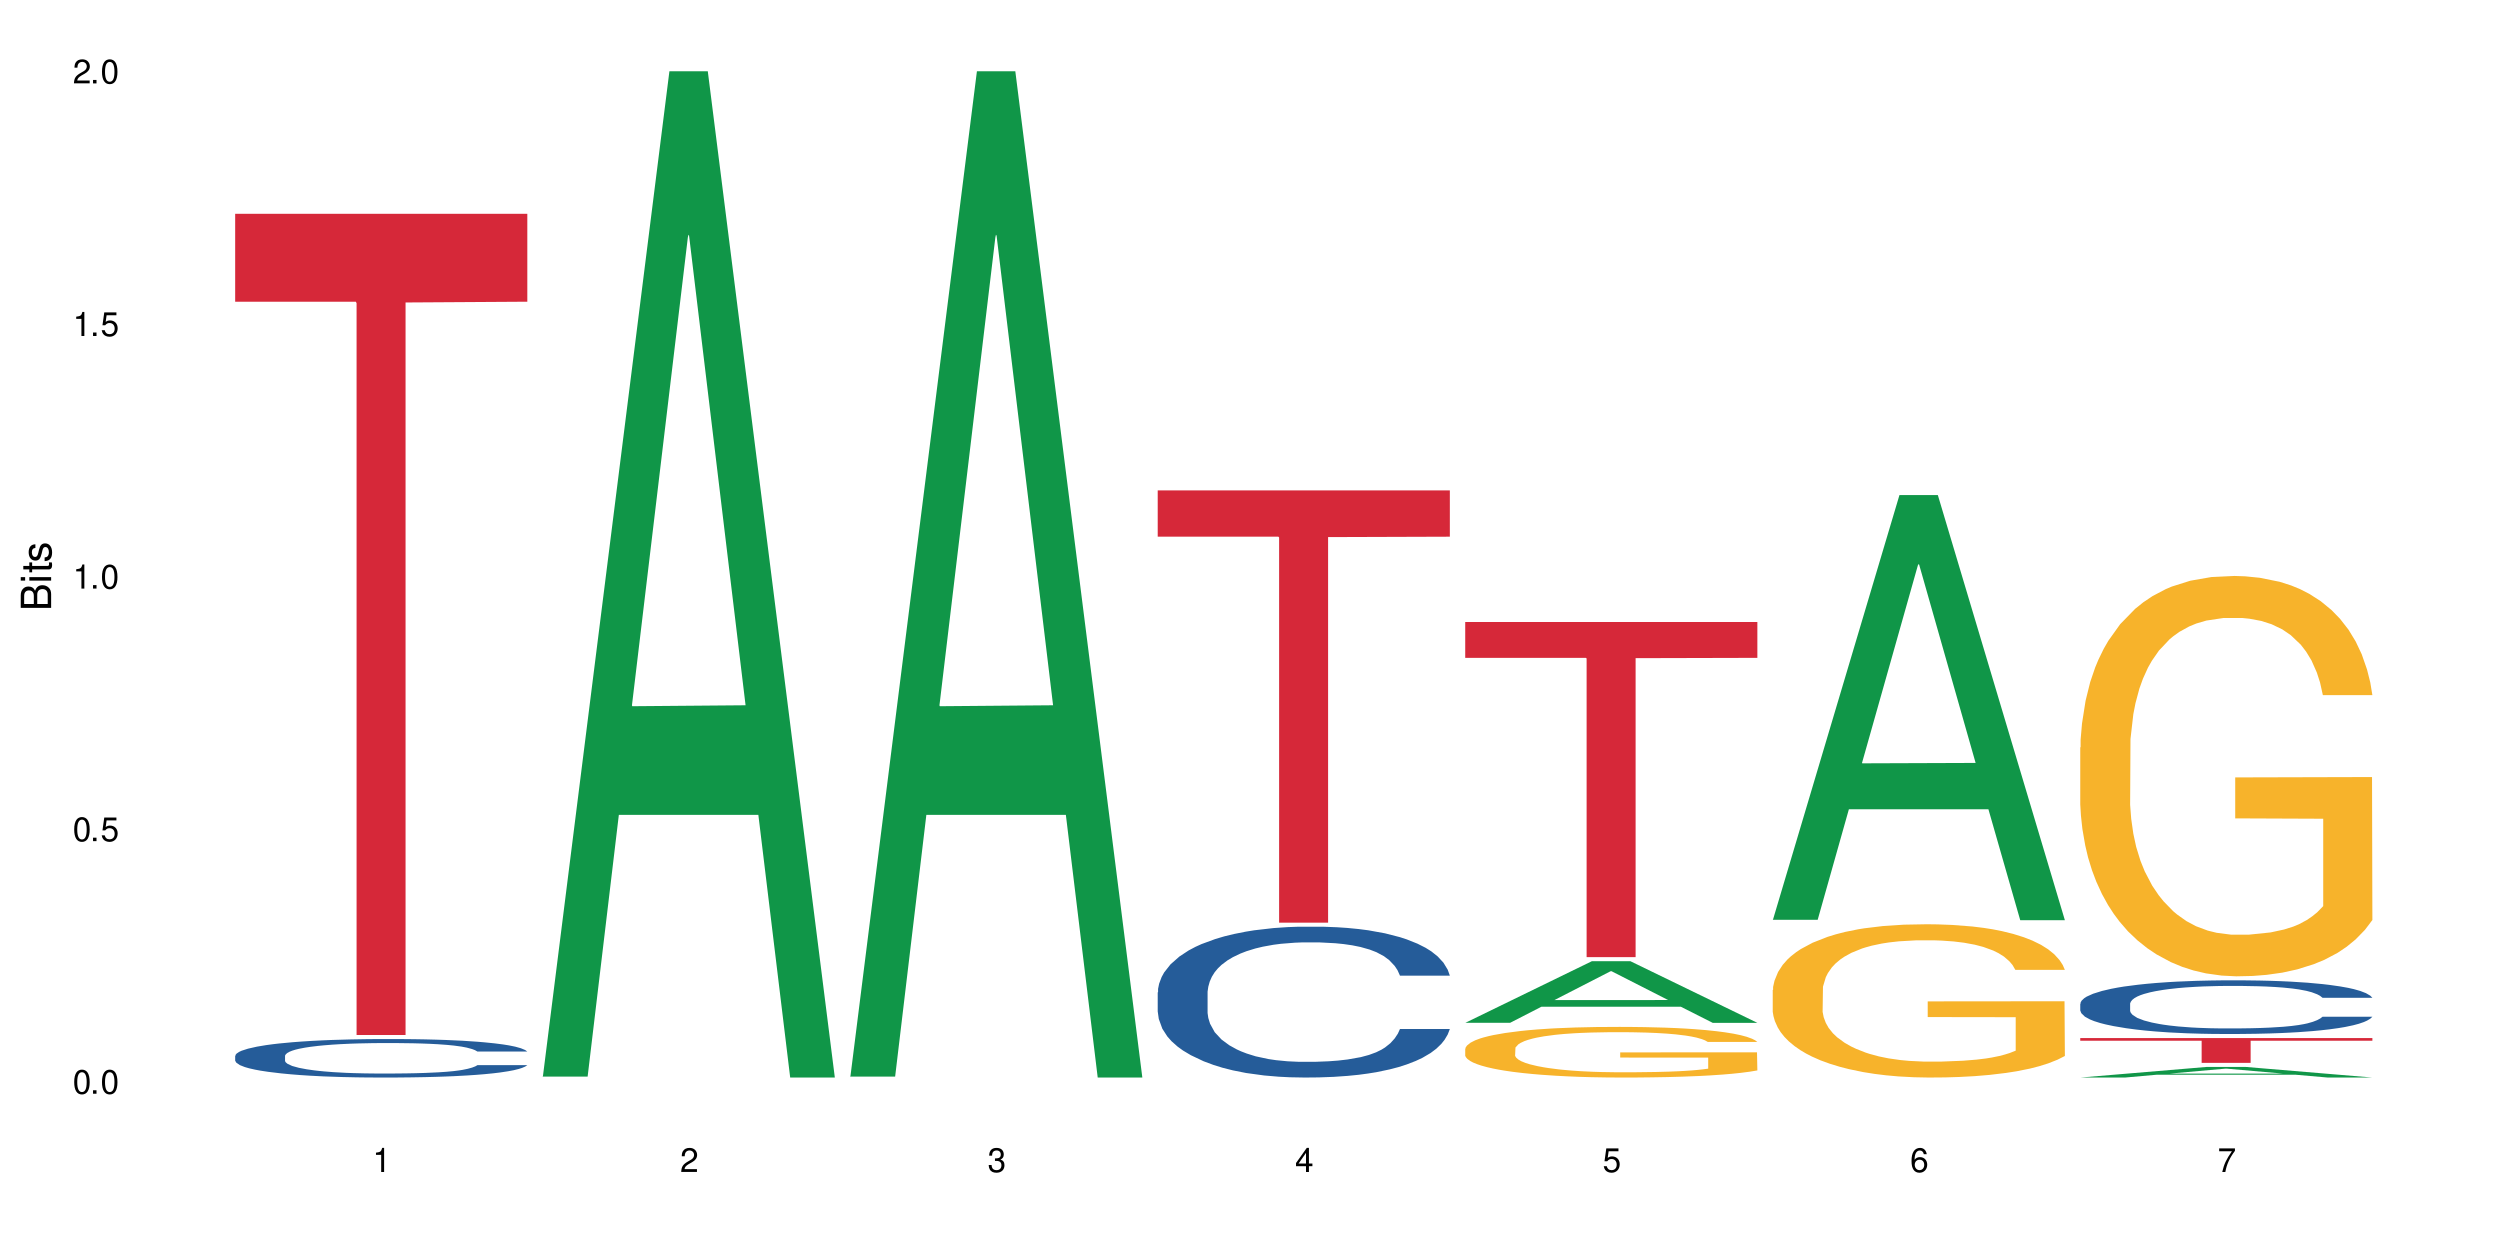 <?xml version="1.0" encoding="UTF-8"?>
<svg xmlns="http://www.w3.org/2000/svg" xmlns:xlink="http://www.w3.org/1999/xlink" width="720" height="360" viewBox="0 0 720 360">
<defs>
<g>
<g id="glyph-0-0">
</g>
<g id="glyph-0-1">
<path d="M 2.641 -6.938 C 2 -6.938 1.422 -6.656 1.078 -6.172 C 0.641 -5.562 0.406 -4.641 0.406 -3.359 C 0.406 -1.016 1.188 0.219 2.641 0.219 C 4.078 0.219 4.859 -1.016 4.859 -3.297 C 4.859 -4.641 4.656 -5.547 4.203 -6.172 C 3.844 -6.656 3.281 -6.938 2.641 -6.938 Z M 2.641 -6.188 C 3.547 -6.188 4 -5.25 4 -3.375 C 4 -1.406 3.562 -0.484 2.625 -0.484 C 1.734 -0.484 1.281 -1.438 1.281 -3.344 C 1.281 -5.25 1.734 -6.188 2.641 -6.188 Z M 2.641 -6.188 "/>
</g>
<g id="glyph-0-2">
<path d="M 1.828 -1 L 0.828 -1 L 0.828 0 L 1.828 0 Z M 1.828 -1 "/>
</g>
<g id="glyph-0-3">
<path d="M 4.562 -6.797 L 1.062 -6.797 L 0.547 -3.094 L 1.328 -3.094 C 1.719 -3.562 2.047 -3.734 2.578 -3.734 C 3.484 -3.734 4.062 -3.109 4.062 -2.094 C 4.062 -1.125 3.484 -0.531 2.578 -0.531 C 1.828 -0.531 1.375 -0.906 1.188 -1.672 L 0.328 -1.672 C 0.453 -1.109 0.547 -0.844 0.75 -0.594 C 1.125 -0.078 1.828 0.219 2.594 0.219 C 3.969 0.219 4.922 -0.781 4.922 -2.219 C 4.922 -3.562 4.031 -4.484 2.719 -4.484 C 2.25 -4.484 1.859 -4.359 1.469 -4.062 L 1.734 -5.969 L 4.562 -5.969 Z M 4.562 -6.797 "/>
</g>
<g id="glyph-0-4">
<path d="M 2.484 -4.938 L 2.484 0 L 3.328 0 L 3.328 -6.938 L 2.766 -6.938 C 2.469 -5.875 2.281 -5.734 0.984 -5.562 L 0.984 -4.938 Z M 2.484 -4.938 "/>
</g>
<g id="glyph-0-5">
<path d="M 4.859 -0.828 L 1.281 -0.828 C 1.359 -1.406 1.672 -1.781 2.5 -2.281 L 3.469 -2.828 C 4.406 -3.344 4.906 -4.062 4.906 -4.906 C 4.906 -5.484 4.672 -6.031 4.266 -6.406 C 3.859 -6.766 3.375 -6.938 2.719 -6.938 C 1.859 -6.938 1.219 -6.625 0.844 -6.031 C 0.609 -5.672 0.5 -5.234 0.484 -4.531 L 1.328 -4.531 C 1.359 -5.016 1.406 -5.281 1.531 -5.516 C 1.75 -5.938 2.188 -6.203 2.703 -6.203 C 3.469 -6.203 4.031 -5.641 4.031 -4.891 C 4.031 -4.344 3.719 -3.859 3.125 -3.516 L 2.234 -3 C 0.812 -2.172 0.406 -1.531 0.328 -0.016 L 4.859 -0.016 Z M 4.859 -0.828 "/>
</g>
<g id="glyph-0-6">
<path d="M 2.125 -3.188 L 2.578 -3.188 C 3.5 -3.188 3.984 -2.766 3.984 -1.922 C 3.984 -1.062 3.469 -0.531 2.594 -0.531 C 1.656 -0.531 1.203 -1 1.156 -2.016 L 0.312 -2.016 C 0.344 -1.453 0.438 -1.094 0.609 -0.781 C 0.953 -0.109 1.625 0.219 2.547 0.219 C 3.953 0.219 4.859 -0.625 4.859 -1.938 C 4.859 -2.828 4.516 -3.297 3.703 -3.594 C 4.344 -3.844 4.656 -4.328 4.656 -5.031 C 4.656 -6.219 3.875 -6.938 2.578 -6.938 C 1.203 -6.938 0.484 -6.172 0.453 -4.703 L 1.297 -4.703 C 1.312 -5.125 1.344 -5.359 1.453 -5.578 C 1.641 -5.969 2.062 -6.203 2.594 -6.203 C 3.344 -6.203 3.797 -5.75 3.797 -5 C 3.797 -4.516 3.609 -4.219 3.25 -4.047 C 3.016 -3.953 2.703 -3.922 2.125 -3.906 Z M 2.125 -3.188 "/>
</g>
<g id="glyph-0-7">
<path d="M 3.141 -1.672 L 3.141 0 L 3.984 0 L 3.984 -1.672 L 4.984 -1.672 L 4.984 -2.438 L 3.984 -2.438 L 3.984 -6.938 L 3.359 -6.938 L 0.266 -2.578 L 0.266 -1.672 Z M 3.141 -2.438 L 1 -2.438 L 3.141 -5.5 Z M 3.141 -2.438 "/>
</g>
<g id="glyph-0-8">
<path d="M 4.781 -5.125 C 4.609 -6.266 3.891 -6.938 2.844 -6.938 C 2.094 -6.938 1.422 -6.578 1.031 -5.953 C 0.594 -5.266 0.406 -4.422 0.406 -3.172 C 0.406 -2 0.578 -1.25 0.984 -0.641 C 1.359 -0.078 1.953 0.219 2.703 0.219 C 3.984 0.219 4.922 -0.75 4.922 -2.094 C 4.922 -3.375 4.062 -4.281 2.844 -4.281 C 2.172 -4.281 1.641 -4.031 1.281 -3.516 C 1.281 -5.234 1.828 -6.188 2.797 -6.188 C 3.391 -6.188 3.797 -5.797 3.938 -5.125 Z M 2.734 -3.531 C 3.547 -3.531 4.062 -2.953 4.062 -2.031 C 4.062 -1.156 3.484 -0.531 2.703 -0.531 C 1.922 -0.531 1.328 -1.188 1.328 -2.078 C 1.328 -2.938 1.906 -3.531 2.734 -3.531 Z M 2.734 -3.531 "/>
</g>
<g id="glyph-0-9">
<path d="M 4.984 -6.797 L 0.438 -6.797 L 0.438 -5.969 L 4.109 -5.969 C 2.5 -3.656 1.828 -2.234 1.328 0 L 2.219 0 C 2.594 -2.172 3.453 -4.047 4.984 -6.094 Z M 4.984 -6.797 "/>
</g>
<g id="glyph-1-0">
</g>
<g id="glyph-1-1">
<path d="M 0 -0.953 L 0 -4.891 C 0 -5.719 -0.234 -6.344 -0.734 -6.797 C -1.188 -7.234 -1.812 -7.469 -2.5 -7.469 C -3.547 -7.469 -4.188 -7 -4.625 -5.875 C -4.984 -6.688 -5.625 -7.094 -6.531 -7.094 C -7.172 -7.094 -7.734 -6.859 -8.141 -6.391 C -8.562 -5.922 -8.75 -5.344 -8.75 -4.5 L -8.75 -0.953 Z M -4.984 -2.062 L -7.766 -2.062 L -7.766 -4.219 C -7.766 -4.844 -7.688 -5.203 -7.453 -5.5 C -7.219 -5.812 -6.859 -5.969 -6.375 -5.969 C -5.891 -5.969 -5.531 -5.812 -5.297 -5.5 C -5.062 -5.203 -4.984 -4.844 -4.984 -4.219 Z M -0.984 -2.062 L -4 -2.062 L -4 -4.781 C -4 -5.766 -3.438 -6.359 -2.484 -6.359 C -1.547 -6.359 -0.984 -5.766 -0.984 -4.781 Z M -0.984 -2.062 "/>
</g>
<g id="glyph-1-2">
<path d="M -6.281 -1.797 L -6.281 -0.797 L 0 -0.797 L 0 -1.797 Z M -8.75 -1.797 L -8.75 -0.797 L -7.484 -0.797 L -7.484 -1.797 Z M -8.75 -1.797 "/>
</g>
<g id="glyph-1-3">
<path d="M -6.281 -3.047 L -6.281 -2.016 L -8.016 -2.016 L -8.016 -1.016 L -6.281 -1.016 L -6.281 -0.172 L -5.469 -0.172 L -5.469 -1.016 L -0.719 -1.016 C -0.078 -1.016 0.281 -1.453 0.281 -2.234 C 0.281 -2.5 0.25 -2.719 0.188 -3.047 L -0.641 -3.047 C -0.609 -2.906 -0.594 -2.766 -0.594 -2.562 C -0.594 -2.141 -0.719 -2.016 -1.156 -2.016 L -5.469 -2.016 L -5.469 -3.047 Z M -6.281 -3.047 "/>
</g>
<g id="glyph-1-4">
<path d="M -4.531 -5.25 C -5.766 -5.25 -6.469 -4.422 -6.469 -2.969 C -6.469 -1.516 -5.719 -0.562 -4.547 -0.562 C -3.562 -0.562 -3.094 -1.062 -2.734 -2.562 L -2.516 -3.484 C -2.344 -4.188 -2.094 -4.469 -1.641 -4.469 C -1.047 -4.469 -0.641 -3.875 -0.641 -3 C -0.641 -2.453 -0.797 -2 -1.062 -1.75 C -1.25 -1.594 -1.422 -1.531 -1.875 -1.469 L -1.875 -0.406 C -0.422 -0.453 0.281 -1.266 0.281 -2.922 C 0.281 -4.5 -0.5 -5.516 -1.719 -5.516 C -2.656 -5.516 -3.172 -4.984 -3.469 -3.734 L -3.703 -2.766 C -3.891 -1.953 -4.156 -1.609 -4.594 -1.609 C -5.188 -1.609 -5.547 -2.125 -5.547 -2.938 C -5.547 -3.75 -5.203 -4.172 -4.531 -4.203 Z M -4.531 -5.25 "/>
</g>
</g>
</defs>
<rect x="-72" y="-36" width="864" height="432" fill="rgb(100%, 100%, 100%)" fill-opacity="1"/>
<path fill-rule="nonzero" fill="rgb(14.51%, 36.078%, 60%)" fill-opacity="1" d="M 67.73 304.07 L 67.832 304.062 L 67.832 303.82 L 68.141 303.434 L 68.859 302.949 L 69.578 302.613 L 71.426 302.016 L 73.988 301.438 L 76.656 300.992 L 78.605 300.73 L 80.352 300.527 L 84.352 300.152 L 86.918 299.961 L 89.688 299.785 L 93.074 299.613 L 95.535 299.512 L 101.078 299.352 L 105.18 299.281 L 108.363 299.25 L 115.238 299.25 L 119.34 299.289 L 122.316 299.34 L 125.598 299.422 L 128.371 299.512 L 133.191 299.734 L 137.5 300.02 L 139.449 300.184 L 142.527 300.496 L 144.891 300.801 L 146.531 301.062 L 148.379 301.438 L 150.02 301.895 L 151.25 302.41 L 151.867 302.848 L 137.5 302.848 L 136.785 302.441 L 135.961 302.129 L 134.422 301.711 L 132.883 301.418 L 130.73 301.125 L 128.781 300.934 L 126.113 300.738 L 123.754 300.617 L 121.289 300.527 L 118.93 300.465 L 114.414 300.406 L 109.184 300.406 L 107.234 300.426 L 103.23 300.508 L 101.078 300.578 L 98 300.719 L 95.844 300.852 L 93.281 301.055 L 91.535 301.227 L 89.379 301.488 L 87.84 301.723 L 86.098 302.055 L 85.07 302.309 L 84.148 302.594 L 83.328 302.926 L 82.711 303.281 L 82.301 303.656 L 82.094 304.02 L 82.094 305.59 L 82.301 305.957 L 82.812 306.383 L 84.148 307 L 86.098 307.535 L 88.355 307.961 L 90.508 308.266 L 91.742 308.406 L 93.383 308.57 L 95.945 308.773 L 99.641 308.977 L 101.797 309.055 L 105.078 309.137 L 108.465 309.176 L 112.98 309.176 L 116.98 309.137 L 119.648 309.086 L 122.418 309.004 L 126.215 308.832 L 128.574 308.672 L 130.629 308.48 L 132.168 308.285 L 133.191 308.125 L 134.73 307.809 L 135.961 307.465 L 136.887 307.109 L 137.5 306.766 L 151.867 306.766 L 151.25 307.172 L 150.328 307.566 L 149.402 307.859 L 147.969 308.215 L 146.324 308.527 L 143.965 308.883 L 142.016 309.117 L 139.449 309.371 L 137.09 309.562 L 134.527 309.734 L 130.73 309.938 L 128.266 310.039 L 125.598 310.129 L 122.418 310.211 L 118.418 310.281 L 114.109 310.324 L 110.105 310.332 L 105.797 310.312 L 102.617 310.273 L 98.41 310.18 L 93.176 310 L 89.379 309.805 L 86.406 309.613 L 83.84 309.41 L 80.969 309.137 L 77.273 308.691 L 75.016 308.348 L 73.477 308.062 L 71.734 307.668 L 70.5 307.312 L 69.066 306.746 L 68.039 306.027 L 67.73 305.469 Z M 67.73 304.07 "/>
<path fill-rule="nonzero" fill="rgb(83.922%, 15.686%, 22.353%)" fill-opacity="1" d="M 67.73 61.574 L 151.867 61.574 L 151.867 86.891 L 116.801 87.113 L 116.801 298.086 L 102.695 298.086 L 102.695 87.332 L 102.488 86.891 L 67.73 86.891 Z M 67.73 61.574 "/>
<path fill-rule="nonzero" fill="rgb(6.275%, 58.824%, 28.235%)" fill-opacity="1" d="M 156.293 310.059 L 156.383 309.789 L 192.789 20.527 L 203.844 20.527 L 240.43 310.332 L 227.574 310.332 L 218.406 234.684 L 178.227 234.684 L 169.238 310.059 L 156.293 310.059 L 182.094 203.391 L 214.723 203.117 L 198.453 67.875 L 198.273 67.602 L 198.094 68.418 L 182.004 203.117 L 182.094 203.391 Z M 156.293 310.059 "/>
<path fill-rule="nonzero" fill="rgb(6.275%, 58.824%, 28.235%)" fill-opacity="1" d="M 244.859 310.059 L 244.949 309.789 L 281.352 20.527 L 292.41 20.527 L 328.992 310.332 L 316.141 310.332 L 306.969 234.684 L 266.789 234.684 L 257.801 310.059 L 244.859 310.059 L 270.656 203.391 L 303.285 203.117 L 287.016 67.875 L 286.836 67.602 L 286.656 68.418 L 270.566 203.117 L 270.656 203.391 Z M 244.859 310.059 "/>
<path fill-rule="nonzero" fill="rgb(14.51%, 36.078%, 60%)" fill-opacity="1" d="M 333.422 285.793 L 333.523 285.754 L 333.523 284.801 L 333.832 283.289 L 334.551 281.383 L 335.27 280.074 L 337.113 277.73 L 339.68 275.469 L 342.348 273.719 L 344.297 272.688 L 346.043 271.895 L 350.043 270.426 L 352.609 269.668 L 355.379 268.996 L 358.766 268.32 L 361.227 267.922 L 366.766 267.285 L 370.871 267.008 L 374.051 266.891 L 380.926 266.891 L 385.031 267.047 L 388.008 267.246 L 391.289 267.566 L 394.059 267.922 L 398.883 268.797 L 403.191 269.906 L 405.141 270.543 L 408.219 271.773 L 410.578 272.965 L 412.223 273.996 L 414.066 275.469 L 415.711 277.254 L 416.941 279.277 L 417.555 280.988 L 403.191 280.988 L 402.473 279.398 L 401.652 278.168 L 400.113 276.539 L 398.574 275.387 L 396.422 274.234 L 394.469 273.48 L 391.805 272.727 L 389.441 272.25 L 386.98 271.895 L 384.621 271.656 L 380.105 271.418 L 374.875 271.418 L 372.922 271.496 L 368.922 271.812 L 366.766 272.09 L 363.688 272.648 L 361.535 273.164 L 358.969 273.957 L 357.227 274.633 L 355.07 275.664 L 353.531 276.578 L 351.789 277.891 L 350.762 278.883 L 349.836 279.992 L 349.016 281.305 L 348.402 282.695 L 347.992 284.164 L 347.785 285.594 L 347.785 291.75 L 347.992 293.18 L 348.504 294.844 L 349.836 297.27 L 351.789 299.371 L 354.043 301.039 L 356.199 302.23 L 357.43 302.789 L 359.07 303.422 L 361.637 304.219 L 365.332 305.012 L 367.484 305.328 L 370.77 305.648 L 374.156 305.805 L 378.668 305.805 L 382.672 305.648 L 385.34 305.449 L 388.109 305.129 L 391.906 304.457 L 394.266 303.82 L 396.316 303.066 L 397.855 302.312 L 398.883 301.676 L 400.422 300.445 L 401.652 299.094 L 402.578 297.703 L 403.191 296.355 L 417.555 296.355 L 416.941 297.941 L 416.016 299.492 L 415.094 300.645 L 413.656 302.031 L 412.016 303.266 L 409.656 304.652 L 407.707 305.566 L 405.141 306.559 L 402.781 307.316 L 400.215 307.988 L 396.422 308.785 L 393.957 309.18 L 391.289 309.539 L 388.109 309.855 L 384.109 310.133 L 379.797 310.293 L 375.797 310.332 L 371.488 310.254 L 368.305 310.094 L 364.102 309.738 L 358.867 309.023 L 355.07 308.266 L 352.094 307.512 L 349.531 306.719 L 346.656 305.648 L 342.965 303.898 L 340.707 302.551 L 339.168 301.438 L 337.422 299.891 L 336.191 298.5 L 334.754 296.273 L 333.73 293.457 L 333.422 291.273 Z M 333.422 285.793 "/>
<path fill-rule="nonzero" fill="rgb(83.922%, 15.686%, 22.353%)" fill-opacity="1" d="M 333.422 141.242 L 417.555 141.242 L 417.555 154.566 L 382.492 154.684 L 382.492 265.727 L 368.383 265.727 L 368.383 154.801 L 368.18 154.566 L 333.422 154.566 Z M 333.422 141.242 "/>
<path fill-rule="nonzero" fill="rgb(6.275%, 58.824%, 28.235%)" fill-opacity="1" d="M 421.984 294.562 L 422.074 294.547 L 458.48 276.816 L 469.535 276.816 L 506.121 294.582 L 493.266 294.582 L 484.098 289.945 L 443.918 289.945 L 434.93 294.562 L 421.984 294.562 L 447.781 288.023 L 480.41 288.008 L 464.141 279.719 L 463.961 279.703 L 463.781 279.75 L 447.691 288.008 L 447.781 288.023 Z M 421.984 294.562 "/>
<path fill-rule="nonzero" fill="rgb(96.863%, 70.196%, 16.863%)" fill-opacity="1" d="M 421.984 301.992 L 422.086 301.98 L 422.086 301.715 L 422.496 301.113 L 423.523 300.289 L 424.859 299.609 L 426.293 299.074 L 427.219 298.797 L 428.758 298.395 L 430.09 298.102 L 433.477 297.504 L 437.785 296.945 L 440.145 296.703 L 442.812 296.477 L 446.609 296.223 L 448.355 296.133 L 453.688 295.918 L 459.742 295.785 L 466.41 295.746 L 469.488 295.758 L 473.695 295.812 L 479.441 295.957 L 482.727 296.09 L 485.293 296.223 L 487.957 296.398 L 491.242 296.664 L 494.32 296.984 L 496.781 297.305 L 499.246 297.703 L 501.297 298.129 L 503.043 298.594 L 504.582 299.156 L 505.504 299.621 L 506.121 300.086 L 491.859 300.086 L 491.035 299.621 L 490.113 299.262 L 488.574 298.82 L 487.035 298.504 L 485.496 298.25 L 482.625 297.902 L 480.16 297.691 L 477.082 297.504 L 474.105 297.383 L 470.723 297.305 L 468.668 297.277 L 463.23 297.277 L 458.305 297.371 L 455.434 297.477 L 453.383 297.582 L 450.508 297.781 L 448.766 297.941 L 447.738 298.051 L 444.66 298.461 L 442.609 298.836 L 441.48 299.09 L 440.043 299.488 L 439.016 299.848 L 437.887 300.379 L 437.273 300.781 L 436.453 301.688 L 436.348 304.086 L 436.656 304.59 L 437.273 305.137 L 438.094 305.617 L 439.324 306.121 L 440.555 306.508 L 442.711 307.027 L 444.559 307.375 L 445.992 307.602 L 448.766 307.961 L 449.895 308.082 L 452.562 308.32 L 455.332 308.508 L 458.715 308.668 L 461.281 308.746 L 465.387 308.812 L 470.617 308.812 L 476.773 308.734 L 480.676 308.629 L 483.34 308.52 L 485.086 308.426 L 487.242 308.281 L 488.781 308.148 L 490.215 308 L 491.961 307.773 L 491.961 304.59 L 466.617 304.578 L 466.617 303.086 L 506.016 303.07 L 506.121 308.281 L 503.965 308.641 L 501.297 308.988 L 498.73 309.254 L 496.066 309.48 L 492.27 309.734 L 489.191 309.895 L 484.469 310.078 L 480.16 310.199 L 475.645 310.277 L 471.645 310.32 L 466.926 310.332 L 462.719 310.305 L 458.203 310.227 L 454.613 310.121 L 451.328 309.984 L 448.047 309.812 L 443.941 309.531 L 441.273 309.305 L 438.504 309.027 L 435.734 308.695 L 433.27 308.336 L 431.629 308.055 L 429.988 307.734 L 428.242 307.336 L 426.602 306.883 L 425.371 306.469 L 424.242 306.004 L 423.422 305.562 L 422.602 304.965 L 422.191 304.484 L 421.984 304.07 Z M 421.984 301.992 "/>
<path fill-rule="nonzero" fill="rgb(83.922%, 15.686%, 22.353%)" fill-opacity="1" d="M 421.984 179.129 L 506.121 179.129 L 506.121 189.461 L 471.055 189.551 L 471.055 275.652 L 456.945 275.652 L 456.945 189.641 L 456.742 189.461 L 421.984 189.461 Z M 421.984 179.129 "/>
<path fill-rule="nonzero" fill="rgb(6.275%, 58.824%, 28.235%)" fill-opacity="1" d="M 510.547 264.902 L 510.637 264.789 L 547.043 142.582 L 558.098 142.582 L 594.684 265.02 L 581.828 265.02 L 572.66 233.059 L 532.48 233.059 L 523.492 264.902 L 510.547 264.902 L 536.348 219.84 L 568.977 219.723 L 552.707 162.586 L 552.527 162.473 L 552.348 162.816 L 536.258 219.723 L 536.348 219.84 Z M 510.547 264.902 "/>
<path fill-rule="nonzero" fill="rgb(96.863%, 70.196%, 16.863%)" fill-opacity="1" d="M 510.547 285.094 L 510.652 285.051 L 510.652 284.246 L 511.062 282.43 L 512.086 279.93 L 513.422 277.875 L 514.855 276.262 L 515.781 275.414 L 517.32 274.207 L 518.652 273.32 L 522.039 271.504 L 526.348 269.812 L 528.707 269.086 L 531.375 268.398 L 535.172 267.633 L 536.918 267.352 L 542.254 266.707 L 548.305 266.305 L 554.977 266.184 L 558.055 266.223 L 562.262 266.383 L 568.008 266.828 L 571.289 267.23 L 573.855 267.633 L 576.523 268.156 L 579.805 268.965 L 582.883 269.934 L 585.348 270.898 L 587.809 272.109 L 589.859 273.398 L 591.605 274.812 L 593.145 276.504 L 594.066 277.914 L 594.684 279.328 L 580.422 279.328 L 579.602 277.914 L 578.676 276.828 L 577.137 275.496 L 575.598 274.527 L 574.059 273.762 L 571.188 272.715 L 568.723 272.07 L 565.645 271.504 L 562.672 271.141 L 559.285 270.898 L 557.234 270.82 L 551.793 270.82 L 546.871 271.102 L 543.996 271.426 L 541.945 271.746 L 539.07 272.352 L 537.328 272.836 L 536.301 273.156 L 533.223 274.406 L 531.172 275.535 L 530.043 276.301 L 528.605 277.512 L 527.582 278.602 L 526.453 280.215 L 525.836 281.422 L 525.016 284.164 L 524.914 291.422 L 525.219 292.953 L 525.836 294.609 L 526.656 296.059 L 527.887 297.59 L 529.121 298.762 L 531.273 300.332 L 533.121 301.383 L 534.559 302.066 L 537.328 303.156 L 538.457 303.52 L 541.125 304.246 L 543.895 304.809 L 547.281 305.293 L 549.844 305.535 L 553.949 305.734 L 559.184 305.734 L 565.34 305.492 L 569.238 305.172 L 571.906 304.848 L 573.648 304.566 L 575.805 304.125 L 577.344 303.719 L 578.781 303.277 L 580.523 302.59 L 580.523 292.953 L 555.18 292.914 L 555.18 288.398 L 594.582 288.359 L 594.684 304.125 L 592.527 305.211 L 589.859 306.262 L 587.297 307.066 L 584.629 307.754 L 580.832 308.52 L 577.754 309 L 573.035 309.566 L 568.723 309.93 L 564.211 310.172 L 560.207 310.293 L 555.488 310.332 L 551.281 310.25 L 546.766 310.012 L 543.176 309.688 L 539.895 309.285 L 536.609 308.762 L 532.504 307.914 L 529.836 307.227 L 527.066 306.383 L 524.297 305.375 L 521.836 304.285 L 520.191 303.438 L 518.551 302.469 L 516.809 301.262 L 515.164 299.891 L 513.934 298.641 L 512.805 297.23 L 511.984 295.898 L 511.164 294.082 L 510.754 292.633 L 510.547 291.383 Z M 510.547 285.094 "/>
<path fill-rule="nonzero" fill="rgb(6.275%, 58.824%, 28.235%)" fill-opacity="1" d="M 599.113 310.328 L 599.203 310.328 L 635.605 307.27 L 646.664 307.27 L 683.246 310.332 L 670.395 310.332 L 661.223 309.531 L 621.043 309.531 L 612.055 310.328 L 599.113 310.328 L 624.91 309.203 L 657.539 309.199 L 641.27 307.77 L 641.09 307.766 L 640.91 307.773 L 624.82 309.199 L 624.91 309.203 Z M 599.113 310.328 "/>
<path fill-rule="nonzero" fill="rgb(14.51%, 36.078%, 60%)" fill-opacity="1" d="M 599.113 289.066 L 599.215 289.055 L 599.215 288.715 L 599.523 288.176 L 600.238 287.5 L 600.957 287.031 L 602.805 286.199 L 605.371 285.395 L 608.039 284.773 L 609.988 284.406 L 611.73 284.121 L 615.734 283.602 L 618.297 283.332 L 621.07 283.09 L 624.453 282.852 L 626.918 282.711 L 632.457 282.484 L 636.562 282.387 L 639.742 282.344 L 646.617 282.344 L 650.723 282.398 L 653.695 282.469 L 656.98 282.582 L 659.75 282.711 L 664.574 283.02 L 668.883 283.418 L 670.832 283.645 L 673.91 284.082 L 676.27 284.504 L 677.91 284.871 L 679.758 285.395 L 681.398 286.031 L 682.633 286.75 L 683.246 287.359 L 668.883 287.359 L 668.164 286.793 L 667.344 286.355 L 665.805 285.777 L 664.266 285.367 L 662.109 284.957 L 660.16 284.688 L 657.492 284.418 L 655.133 284.25 L 652.672 284.121 L 650.312 284.039 L 645.797 283.953 L 640.562 283.953 L 638.613 283.98 L 634.613 284.094 L 632.457 284.195 L 629.379 284.391 L 627.227 284.574 L 624.66 284.859 L 622.914 285.098 L 620.762 285.465 L 619.223 285.789 L 617.477 286.258 L 616.453 286.609 L 615.527 287.004 L 614.707 287.473 L 614.09 287.965 L 613.68 288.488 L 613.477 288.996 L 613.477 291.188 L 613.68 291.695 L 614.195 292.289 L 615.527 293.148 L 617.477 293.898 L 619.734 294.492 L 621.891 294.914 L 623.121 295.113 L 624.762 295.34 L 627.328 295.621 L 631.02 295.902 L 633.176 296.016 L 636.461 296.129 L 639.844 296.188 L 644.359 296.188 L 648.359 296.129 L 651.027 296.059 L 653.801 295.945 L 657.594 295.707 L 659.957 295.48 L 662.008 295.211 L 663.547 294.941 L 664.574 294.719 L 666.113 294.277 L 667.344 293.801 L 668.266 293.305 L 668.883 292.824 L 683.246 292.824 L 682.633 293.391 L 681.707 293.941 L 680.785 294.352 L 679.348 294.844 L 677.707 295.281 L 675.348 295.777 L 673.398 296.102 L 670.832 296.453 L 668.473 296.723 L 665.906 296.965 L 662.109 297.246 L 659.648 297.387 L 656.98 297.516 L 653.801 297.629 L 649.797 297.727 L 645.488 297.781 L 641.488 297.797 L 637.176 297.77 L 633.996 297.711 L 629.789 297.586 L 624.559 297.332 L 620.762 297.062 L 617.785 296.793 L 615.219 296.512 L 612.348 296.129 L 608.652 295.508 L 606.395 295.027 L 604.855 294.633 L 603.113 294.082 L 601.883 293.586 L 600.445 292.797 L 599.418 291.793 L 599.113 291.016 Z M 599.113 289.066 "/>
<path fill-rule="nonzero" fill="rgb(96.863%, 70.196%, 16.863%)" fill-opacity="1" d="M 599.113 215.262 L 599.215 215.156 L 599.215 213.051 L 599.625 208.312 L 600.652 201.785 L 601.984 196.414 L 603.422 192.199 L 604.344 189.988 L 605.883 186.832 L 607.219 184.516 L 610.602 179.777 L 614.914 175.352 L 617.273 173.457 L 619.941 171.668 L 623.738 169.668 L 625.48 168.93 L 630.816 167.246 L 636.871 166.191 L 643.539 165.875 L 646.617 165.98 L 650.824 166.402 L 656.57 167.562 L 659.852 168.613 L 662.418 169.668 L 665.086 171.035 L 668.367 173.141 L 671.445 175.668 L 673.91 178.195 L 676.371 181.355 L 678.426 184.727 L 680.168 188.41 L 681.707 192.832 L 682.633 196.52 L 683.246 200.203 L 668.984 200.203 L 668.164 196.52 L 667.242 193.676 L 665.703 190.199 L 664.164 187.672 L 662.625 185.672 L 659.75 182.934 L 657.289 181.25 L 654.211 179.777 L 651.234 178.828 L 647.848 178.195 L 645.797 177.984 L 640.359 177.984 L 635.434 178.723 L 632.559 179.566 L 630.508 180.406 L 627.637 181.988 L 625.891 183.25 L 624.863 184.094 L 621.785 187.355 L 619.734 190.305 L 618.605 192.305 L 617.168 195.465 L 616.145 198.309 L 615.016 202.52 L 614.398 205.68 L 613.578 212.84 L 613.477 231.793 L 613.785 235.797 L 614.398 240.113 L 615.219 243.902 L 616.453 247.906 L 617.684 250.957 L 619.836 255.066 L 621.684 257.801 L 623.121 259.594 L 625.891 262.438 L 627.02 263.383 L 629.688 265.277 L 632.457 266.754 L 635.844 268.016 L 638.41 268.648 L 642.512 269.176 L 647.746 269.176 L 653.902 268.543 L 657.801 267.699 L 660.469 266.859 L 662.211 266.121 L 664.367 264.965 L 665.906 263.91 L 667.344 262.75 L 669.086 260.961 L 669.086 235.797 L 643.742 235.691 L 643.742 223.895 L 683.145 223.789 L 683.246 264.965 L 681.094 267.805 L 678.426 270.543 L 675.859 272.648 L 673.191 274.441 L 669.395 276.441 L 666.316 277.703 L 661.598 279.18 L 657.289 280.125 L 652.773 280.758 L 648.773 281.074 L 644.051 281.18 L 639.844 280.969 L 635.332 280.336 L 631.738 279.496 L 628.457 278.441 L 625.172 277.074 L 621.07 274.859 L 618.402 273.07 L 615.629 270.859 L 612.859 268.227 L 610.398 265.383 L 608.758 263.172 L 607.113 260.645 L 605.371 257.488 L 603.73 253.906 L 602.496 250.641 L 601.367 246.957 L 600.547 243.48 L 599.727 238.742 L 599.316 234.953 L 599.113 231.688 Z M 599.113 215.262 "/>
<path fill-rule="nonzero" fill="rgb(83.922%, 15.686%, 22.353%)" fill-opacity="1" d="M 599.113 298.961 L 683.246 298.961 L 683.246 299.727 L 648.184 299.73 L 648.184 306.105 L 634.074 306.105 L 634.074 299.738 L 633.871 299.727 L 599.113 299.727 Z M 599.113 298.961 "/>
<g fill="rgb(0%, 0%, 0%)" fill-opacity="1">
<use xlink:href="#glyph-0-1" x="20.965" y="314.993"/>
<use xlink:href="#glyph-0-2" x="25.965" y="314.993"/>
<use xlink:href="#glyph-0-1" x="28.965" y="314.993"/>
</g>
<g fill="rgb(0%, 0%, 0%)" fill-opacity="1">
<use xlink:href="#glyph-0-1" x="20.965" y="242.251"/>
<use xlink:href="#glyph-0-2" x="25.965" y="242.251"/>
<use xlink:href="#glyph-0-3" x="28.965" y="242.251"/>
</g>
<g fill="rgb(0%, 0%, 0%)" fill-opacity="1">
<use xlink:href="#glyph-0-4" x="20.965" y="169.509"/>
<use xlink:href="#glyph-0-2" x="25.965" y="169.509"/>
<use xlink:href="#glyph-0-1" x="28.965" y="169.509"/>
</g>
<g fill="rgb(0%, 0%, 0%)" fill-opacity="1">
<use xlink:href="#glyph-0-4" x="20.965" y="96.767"/>
<use xlink:href="#glyph-0-2" x="25.965" y="96.767"/>
<use xlink:href="#glyph-0-3" x="28.965" y="96.767"/>
</g>
<g fill="rgb(0%, 0%, 0%)" fill-opacity="1">
<use xlink:href="#glyph-0-5" x="20.965" y="24.024"/>
<use xlink:href="#glyph-0-2" x="25.965" y="24.024"/>
<use xlink:href="#glyph-0-1" x="28.965" y="24.024"/>
</g>
<g fill="rgb(0%, 0%, 0%)" fill-opacity="1">
<use xlink:href="#glyph-0-4" x="107.297" y="337.532"/>
</g>
<g fill="rgb(0%, 0%, 0%)" fill-opacity="1">
<use xlink:href="#glyph-0-5" x="195.863" y="337.532"/>
</g>
<g fill="rgb(0%, 0%, 0%)" fill-opacity="1">
<use xlink:href="#glyph-0-6" x="284.426" y="337.532"/>
</g>
<g fill="rgb(0%, 0%, 0%)" fill-opacity="1">
<use xlink:href="#glyph-0-7" x="372.988" y="337.532"/>
</g>
<g fill="rgb(0%, 0%, 0%)" fill-opacity="1">
<use xlink:href="#glyph-0-3" x="461.551" y="337.532"/>
</g>
<g fill="rgb(0%, 0%, 0%)" fill-opacity="1">
<use xlink:href="#glyph-0-8" x="550.117" y="337.532"/>
</g>
<g fill="rgb(0%, 0%, 0%)" fill-opacity="1">
<use xlink:href="#glyph-0-9" x="638.68" y="337.532"/>
</g>
<g fill="rgb(0%, 0%, 0%)" fill-opacity="1">
<use xlink:href="#glyph-1-1" x="14.725" y="176.012"/>
<use xlink:href="#glyph-1-2" x="14.725" y="168.012"/>
<use xlink:href="#glyph-1-3" x="14.725" y="165.012"/>
<use xlink:href="#glyph-1-4" x="14.725" y="162.012"/>
</g>
</svg>
